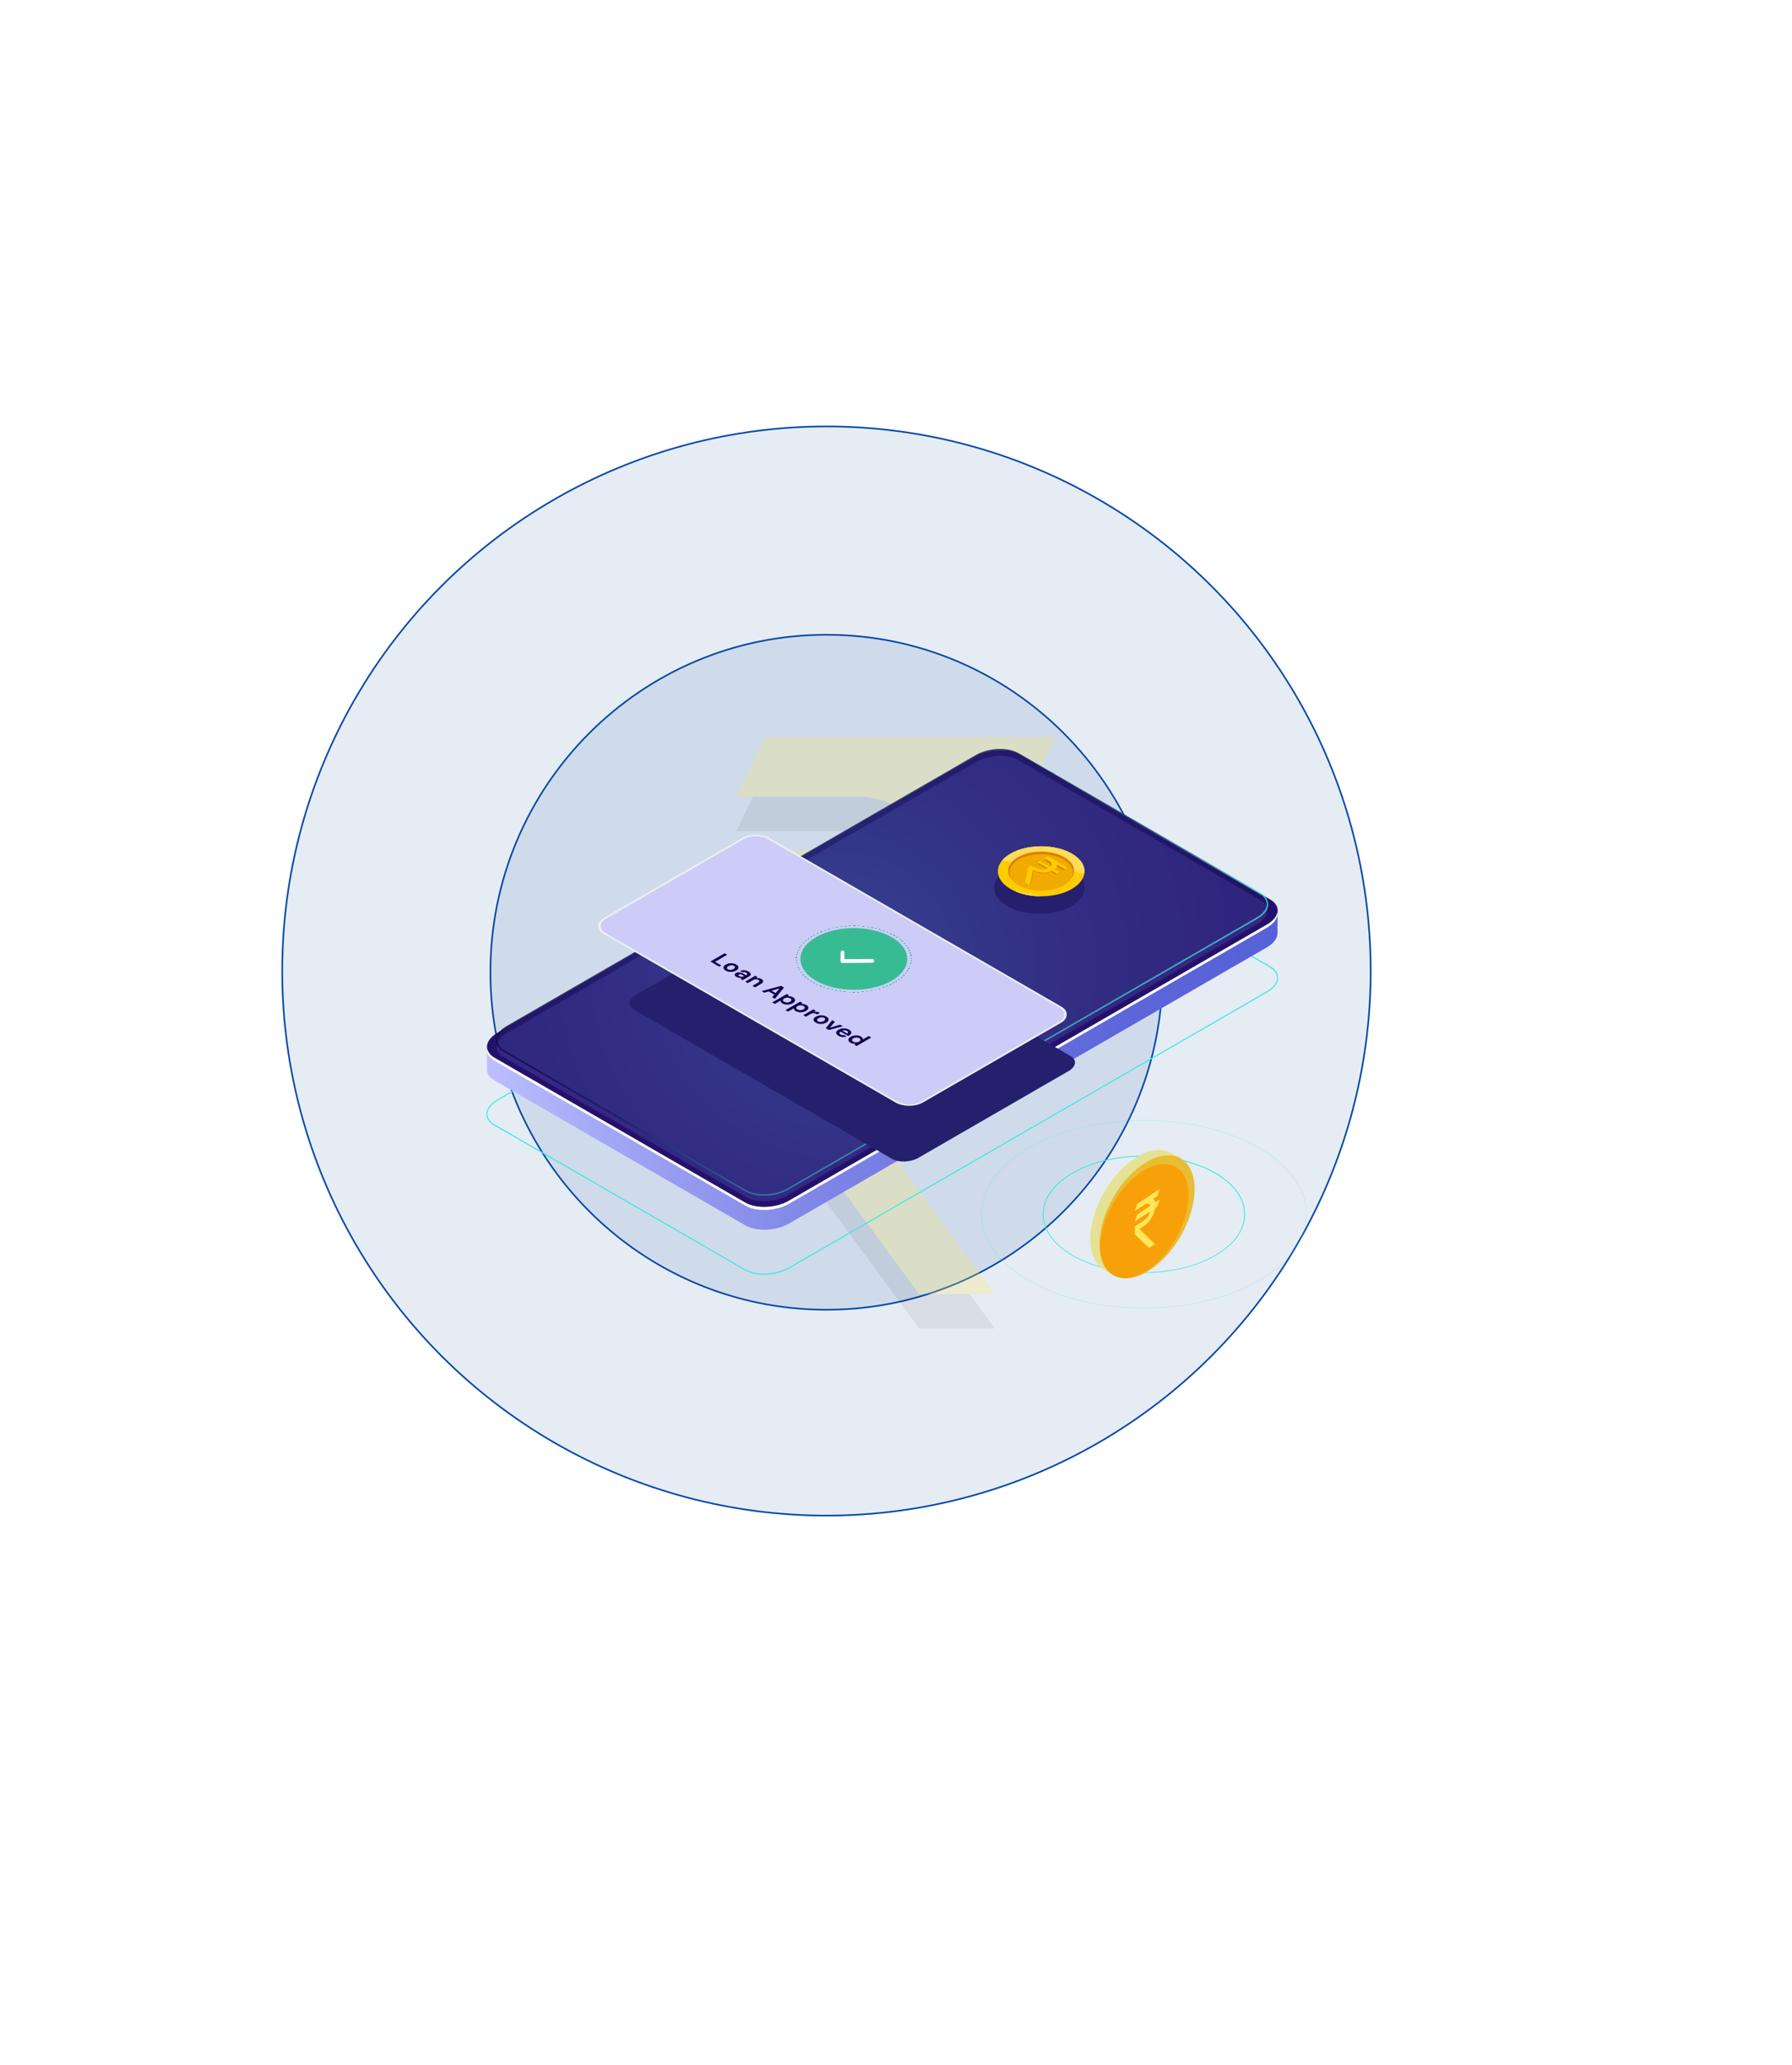 <svg width="1108" height="1276" viewBox="0 0 1108 1276" fill="none" xmlns="http://www.w3.org/2000/svg">
<circle cx="511" cy="600" r="336.5" fill="#083F8D" fill-opacity="0.1" stroke="#0347A7"/>
<path d="M718.777 600.756C718.777 715.927 625.75 809.289 511 809.289C396.249 809.289 303.223 715.927 303.223 600.756C303.223 485.584 396.249 392.223 511 392.223C625.75 392.223 718.777 485.584 718.777 600.756Z" fill="#083F8D" fill-opacity="0.1" stroke="#0347A7"/>
<g opacity="0.25" filter="url(#filter0_f_4418_89054)">
<g style="mix-blend-mode:overlay" opacity="0.25">
<path d="M615.182 820.838L491.353 652.73H530.675C550.794 652.703 570.301 645.802 585.976 633.167C601.652 620.532 612.557 602.919 616.892 583.236H634.844L652.551 546.532H617.136C614.593 534.62 609.603 523.37 602.482 513.498H634.844L652.551 476.793H472.913L455.327 513.498H530.309C540.674 513.496 550.795 516.655 559.324 522.556C567.854 528.457 574.388 536.82 578.058 546.532H472.913L455.327 583.236H577.447C573.661 592.763 567.111 600.933 558.642 606.691C550.174 612.448 540.177 615.53 529.943 615.537H454.961V667.045L568.288 820.838H615.182Z" fill="black"/>
</g>
<path d="M615.163 799.541L491.333 631.434H530.656C550.774 631.406 570.282 624.505 585.957 611.87C601.632 599.236 612.537 581.623 616.872 561.94H634.824L652.531 525.235H617.117C614.55 513.332 609.562 502.086 602.462 492.201H634.824L652.531 455.496H472.893L455.308 492.201H530.289C540.655 492.199 550.775 495.358 559.305 501.259C567.834 507.16 574.368 515.523 578.038 525.235H472.893L455.308 561.94H577.428C573.67 571.485 567.126 579.674 558.652 585.436C550.177 591.198 540.165 594.266 529.923 594.24H454.941V645.749L568.269 799.541H615.163Z" fill="#FFE65A"/>
</g>
<path d="M472.454 787.717C468.356 787.831 464.297 786.891 460.666 784.989L305.574 695.487C302.475 693.686 300.758 691.193 300.758 688.448C300.758 685.165 303.216 681.864 307.494 679.372L603.179 508.67C611.228 504.039 623.386 503.534 630.408 507.558L785.433 597.06C788.548 598.862 790.266 601.354 790.266 604.099C790.266 607.467 787.807 610.7 783.53 613.176L487.794 783.878C483.086 786.431 477.809 787.752 472.454 787.717ZM460.935 784.35C467.671 788.256 479.644 787.717 487.508 783.238L783.177 612.586C787.252 610.229 789.592 607.147 789.592 604.167C789.592 601.674 787.909 599.384 785.096 597.717L630.072 508.131C623.336 504.224 611.363 504.763 603.516 509.259L307.847 679.961C303.772 682.319 301.431 685.4 301.431 688.381C301.431 690.873 303.014 693.164 305.911 694.847L460.935 784.35Z" fill="#42E8E0"/>
<path d="M789.936 562.756L767.658 566.579L630.247 487.315C623.36 483.341 611.319 483.83 603.304 488.427L340.472 640.151L301.102 646.887V660.847C301.102 663.39 302.6 665.899 305.732 667.583L460.858 757.169C467.762 761.16 479.803 760.655 487.801 756.057L783.352 585.355C787.629 582.88 789.835 579.714 789.903 576.716L789.936 562.756Z" fill="url(#paint0_linear_4418_89054)"/>
<path d="M460.861 743.125L305.752 653.623C298.865 649.632 299.724 642.677 307.689 638.08L603.357 467.378C611.322 462.781 623.363 462.326 630.3 466.267L785.325 555.769C792.229 559.76 791.354 566.698 783.405 571.295L487.686 742.014C479.721 746.645 467.681 747.099 460.861 743.125Z" fill="#24126A"/>
<path d="M783.354 571.293L487.685 742.012C479.72 746.593 467.68 747.064 460.742 743.124L305.751 653.622C304.589 653.055 303.573 652.229 302.781 651.207C301.99 650.185 301.445 648.994 301.187 647.728C300.75 650.607 302.248 653.403 305.751 655.423L460.86 744.959C467.764 748.95 479.804 748.445 487.803 743.848L783.354 573.196C788.119 570.434 790.325 566.847 789.854 563.547C789.433 566.224 787.26 569.053 783.354 571.293Z" fill="white"/>
<path opacity="0.51" d="M461.098 739.653L311.597 653.317C304.861 649.46 305.754 642.725 313.449 638.279L603.645 470.793C611.341 466.347 622.994 465.859 629.662 469.715L779.13 556.052C785.865 559.908 784.956 566.627 777.26 571.072L487.115 738.575C479.386 743.021 467.767 743.509 461.098 739.653Z" fill="#453C9E"/>
<path style="mix-blend-mode:lighten" opacity="0.8" d="M472.387 738.862C468.374 738.972 464.4 738.063 460.835 736.218L311.333 649.865C309.992 649.244 308.843 648.271 308.01 647.049C307.177 645.827 306.69 644.403 306.602 642.927C306.602 639.694 309.01 636.444 313.203 634.019L603.398 466.516C611.212 462.003 623.1 461.464 629.904 465.438L779.405 551.774C780.751 552.398 781.904 553.373 782.743 554.597C783.582 555.821 784.075 557.249 784.171 558.729C784.171 561.962 781.746 565.212 777.553 567.637L487.34 735.14C482.752 737.629 477.606 738.91 472.387 738.862ZM461.323 735.376C467.84 739.148 479.308 738.66 486.869 734.298L777.047 566.812C780.954 564.556 783.177 561.609 783.177 558.729C783.079 557.422 782.632 556.166 781.882 555.091C781.133 554.016 780.109 553.161 778.917 552.616L629.415 466.28C622.882 462.508 611.431 462.912 603.87 467.358L313.691 634.844C309.784 637.185 307.612 640.047 307.612 642.927C307.717 644.217 308.162 645.455 308.902 646.517C309.641 647.579 310.649 648.426 311.822 648.972L461.323 735.376Z" fill="url(#paint1_linear_4418_89054)"/>
<g opacity="0.3">
<path style="mix-blend-mode:lighten" opacity="0.5" d="M461.094 735.801L311.593 649.465C304.857 645.609 305.75 638.873 313.445 634.427L603.641 466.941C611.337 462.496 622.99 462.007 629.658 465.864L779.126 552.2C785.862 556.056 784.952 562.775 777.257 567.221L487.111 734.724C479.382 739.169 467.763 739.658 461.094 735.801Z" fill="url(#paint2_radial_4418_89054)"/>
</g>
<path d="M551.604 716.1L392.094 623.999C387.937 621.629 388.498 617.472 393.258 614.707L486.316 561.08C491.076 558.336 498.268 558.024 502.383 560.415L661.894 652.496C666.051 654.886 665.51 659.043 660.75 661.787L567.692 715.518C562.953 718.179 555.74 718.47 551.604 716.1Z" fill="#25206D"/>
<g opacity="0.1">
<path d="M674.105 765.577C674.105 746.801 687.291 723.967 703.558 714.587C711.708 709.872 719.067 709.434 724.405 712.532L729.979 715.799L728.295 715.951C731.225 719.538 732.926 724.825 732.926 731.578C732.926 750.354 719.741 773.188 703.49 782.585C697.9 785.801 692.679 787.031 688.217 786.475L688.352 787.974L682.694 784.606L682.458 784.471C677.305 781.339 674.105 774.822 674.105 765.577Z" fill="#9FFFF8"/>
<path d="M730 763.873C741.499 743.954 741.498 722.425 729.997 715.784C718.495 709.144 699.849 719.908 688.349 739.826C676.85 759.744 676.851 781.274 688.353 787.914C699.854 794.554 718.5 783.791 730 763.873Z" fill="#42E8E0"/>
</g>
<path opacity="0.2" d="M707.294 808.529C681.513 808.529 655.731 802.871 636.113 791.538C617.051 780.525 606.543 765.874 606.543 750.281C606.543 734.688 617.051 719.97 636.113 709.007C675.366 686.341 739.222 686.341 778.475 709.007C797.537 720.02 808.045 734.671 808.045 750.264C808.045 765.858 797.537 780.575 778.475 791.538C758.924 802.871 733.075 808.529 707.294 808.529ZM707.294 692.589C681.614 692.589 655.95 698.23 636.399 709.428C617.472 720.408 607.132 734.856 607.132 750.281C607.132 765.706 617.522 780.137 636.399 791.033C675.484 813.598 739.121 813.598 778.188 791.033C797.065 780.137 807.455 765.655 807.455 750.264C807.455 734.873 797.065 720.408 778.188 709.513C758.638 698.23 732.974 692.589 707.294 692.589Z" fill="#42E8E0"/>
<path d="M707.288 786.518C691.273 786.518 675.293 782.998 663.084 775.959C651.212 769.106 644.695 759.995 644.695 750.279C644.695 740.563 651.145 731.486 663.084 724.582C687.451 710.504 727.074 710.504 751.492 724.582C763.363 731.436 769.897 740.546 769.897 750.262C769.897 759.979 763.363 769.106 751.492 775.959C739.3 782.998 723.302 786.518 707.288 786.518ZM707.288 714.596C691.391 714.596 675.478 718.099 663.37 725.087C651.701 731.823 645.268 740.765 645.268 750.346C645.268 759.928 651.701 768.87 663.37 775.606C687.586 789.582 726.99 789.582 751.205 775.606C762.875 768.87 769.308 759.928 769.308 750.346C769.308 740.765 762.875 731.823 751.205 725.087C739.098 718.099 723.201 714.647 707.288 714.647V714.596Z" fill="#42E8E0"/>
<path d="M674.105 765.577C674.105 746.801 687.291 723.967 703.558 714.587C711.708 709.872 719.067 709.434 724.405 712.532L729.979 715.799L728.295 715.951C731.225 719.538 732.926 724.825 732.926 731.578C732.926 750.354 719.741 773.188 703.49 782.585C697.9 785.801 692.679 787.031 688.217 786.475L688.352 787.974L682.694 784.606L682.458 784.471C677.305 781.339 674.105 774.822 674.105 765.577Z" fill="#E6E295"/>
<path d="M730 763.873C741.499 743.954 741.498 722.425 729.997 715.784C718.495 709.144 699.849 719.908 688.349 739.826C676.85 759.744 676.851 781.274 688.353 787.914C699.854 794.554 718.5 783.791 730 763.873Z" fill="#E9BD32"/>
<path d="M726.942 765.638C737.597 747.183 737.596 727.235 726.939 721.082C716.283 714.93 699.006 724.903 688.351 743.358C677.696 761.813 677.697 781.761 688.354 787.914C699.011 794.066 716.287 784.093 726.942 765.638Z" fill="#F7A00A"/>
<path d="M714.115 768.713L704.486 759.454L707.544 757.411C709.108 756.363 710.625 754.706 711.844 752.712C713.063 750.718 713.911 748.507 714.248 746.444L715.644 745.512L717.021 741.165L714.267 743.005C714.068 742.028 713.68 741.237 713.128 740.683L715.644 739.002L717.021 734.655L703.052 743.989L701.685 748.329L707.515 744.433C708.321 743.894 709.108 743.664 709.772 743.771C710.435 743.879 710.943 744.32 711.228 745.036L703.052 750.499L701.685 754.839L711.181 748.494C710.889 749.58 710.38 750.685 709.721 751.663C709.062 752.641 708.283 753.448 707.487 753.977L701.656 757.873V762.681L710.469 771.149L714.115 768.713Z" fill="#FFE65A"/>
<path d="M662.468 559.861C651.504 566.19 633.764 566.161 622.852 559.861C611.887 553.531 611.939 543.29 622.852 536.99C633.816 530.66 651.556 530.69 662.468 536.99C673.484 543.29 673.433 553.531 662.468 559.861Z" fill="#25206D"/>
<path d="M658.819 542.69L654.186 540.016C654.297 540.893 653.852 541.835 652.592 542.733L655.668 544.509L654.112 545.408L651.073 543.653C647.626 545.301 643.327 545.172 639.621 543.161C639.287 545.878 638.509 549.066 637.694 552.276L635.025 550.735C635.767 547.783 636.397 545.065 636.841 541.728L638.769 540.615L640.325 541.514C643.364 543.268 646.403 543.396 648.701 542.284L642.289 538.583L643.846 537.684L650.146 541.321C651.555 540.037 650.962 538.668 648.516 537.256L646.514 536.101L648.516 534.945L660.338 541.77L658.782 542.669L658.819 542.69Z" fill="#EA9C00"/>
<path d="M658.819 542.218L654.186 539.543C654.297 540.421 653.852 541.362 652.592 542.261L655.668 544.036L654.112 544.935L651.073 543.181C647.626 544.828 643.327 544.7 639.621 542.688C639.287 545.406 638.509 548.594 637.694 551.803L634.988 550.241C635.73 547.288 636.36 544.571 636.804 541.234L638.732 540.121L640.288 541.02C643.327 542.774 646.366 542.902 648.664 541.79L642.326 538.131L643.883 537.233L650.183 540.87C651.592 539.586 650.999 538.217 648.553 536.805L646.551 535.649L648.553 534.494L660.375 541.319L658.819 542.218Z" fill="#FFCC00"/>
<path d="M662.708 549.307C652.257 555.34 635.283 555.34 624.831 549.307C614.38 543.273 614.38 533.474 624.831 527.441C635.283 521.407 652.257 521.407 662.708 527.441C673.159 533.474 673.196 543.252 662.708 549.307Z" fill="#FFCC00"/>
<path d="M670.453 539.7C671.121 535.293 668.526 530.8 662.708 527.441C652.257 521.407 635.283 521.407 624.831 527.441C622.645 528.703 620.903 530.137 619.643 531.677C636.654 534.18 653.628 536.833 670.453 539.7Z" fill="#FCDC59"/>
<path d="M627.128 550.507C631.983 552.71 637.876 553.844 643.731 553.844C639.358 552.946 634.985 552.09 630.575 551.213C629.426 550.977 628.277 550.742 627.128 550.507Z" fill="#FCDC59"/>
<path d="M658.147 546.332C650.179 550.932 637.282 550.932 629.314 546.332C621.346 541.732 621.346 534.286 629.314 529.686C637.282 525.086 650.179 525.086 658.147 529.686C666.115 534.286 666.115 541.732 658.147 546.332Z" fill="#DA8100"/>
<path d="M657.612 547.114C649.948 551.538 637.547 551.517 629.919 547.114C622.255 542.689 622.291 535.53 629.919 531.126C637.583 526.702 649.984 526.723 657.612 531.126C665.312 535.53 665.276 542.689 657.612 547.114Z" fill="#F0AA00"/>
<path d="M657.335 537.657L652.902 535.098C653.009 535.938 652.583 536.838 651.378 537.698L654.321 539.398L652.832 540.257L649.924 538.579C646.625 540.155 642.512 540.032 638.965 538.108C638.646 540.708 637.901 543.758 637.121 546.829L634.568 545.355C635.277 542.53 635.88 539.93 636.306 536.736L638.15 535.671L639.639 536.531C642.547 538.21 645.455 538.333 647.654 537.268L641.519 533.727L643.008 532.867L649.037 536.347C650.385 535.119 649.817 533.808 647.477 532.457L645.562 531.352L647.477 530.246L658.789 536.777L657.3 537.637L657.335 537.657Z" fill="#DA8100"/>
<path d="M658.431 537.053L653.65 534.293C653.765 535.198 653.305 536.17 652.005 537.097L655.18 538.93L653.573 539.858L650.436 538.047C646.879 539.747 642.441 539.615 638.616 537.539C638.272 540.344 637.468 543.634 636.627 546.947L633.834 545.335C634.599 542.287 635.25 539.482 635.709 536.037L637.698 534.889L639.304 535.816C642.441 537.627 645.578 537.76 647.95 536.611L641.408 532.835L643.015 531.907L649.518 535.662C650.972 534.337 650.36 532.923 647.835 531.466L645.769 530.273L647.835 529.081L660.038 536.125L658.431 537.053Z" fill="#FFCC00"/>
<rect y="0.606" width="238.096" height="123.092" rx="9.549" transform="matrix(0.825 0.476 -0.825 0.476 467.789 513.298)" fill="#CDCCF8" stroke="#ECF0F3" stroke-width="1.273"/>
<path d="M439.223 594.118L448.04 589.027L449.653 589.958L442.095 594.321L446 596.576L444.74 597.303L439.223 594.118ZM448.687 599.756C448.082 599.407 447.675 599.012 447.465 598.571C447.263 598.134 447.263 597.693 447.465 597.247C447.683 596.801 448.116 596.391 448.762 596.018C449.409 595.645 450.119 595.4 450.891 595.284C451.672 595.162 452.441 595.16 453.196 595.276C453.961 595.398 454.645 595.633 455.25 595.982C455.846 596.326 456.245 596.716 456.446 597.153C456.656 597.594 456.652 598.037 456.434 598.483C456.232 598.929 455.808 599.339 455.161 599.712C454.515 600.086 453.801 600.333 453.02 600.454C452.256 600.575 451.492 600.575 450.727 600.454C449.963 600.333 449.283 600.1 448.687 599.756ZM450.085 598.949C450.505 599.191 451.026 599.312 451.647 599.312C452.277 599.308 452.902 599.126 453.524 598.767C454.145 598.408 454.456 598.049 454.456 597.691C454.464 597.327 454.263 597.027 453.851 596.789C453.423 596.542 452.894 596.42 452.264 596.425C451.651 596.43 451.034 596.612 450.412 596.971C449.791 597.33 449.472 597.688 449.455 598.047C449.455 598.406 449.665 598.706 450.085 598.949ZM455.482 603.679C454.945 603.369 454.588 603.066 454.411 602.77C454.243 602.469 454.218 602.188 454.336 601.926C454.453 601.664 454.684 601.434 455.029 601.235C455.608 600.901 456.305 600.76 457.12 600.814C457.934 600.867 458.795 601.155 459.702 601.679L461.289 602.595L461.44 602.508C461.869 602.261 462.062 602.009 462.02 601.752C461.978 601.495 461.776 601.262 461.415 601.054C461.088 600.865 460.722 600.746 460.319 600.697C459.924 600.644 459.547 600.688 459.185 600.828L457.611 599.919C458.106 599.682 458.652 599.541 459.248 599.497C459.853 599.459 460.453 599.51 461.05 599.65C461.654 599.786 462.217 600.004 462.738 600.305C463.628 600.819 464.107 601.352 464.174 601.904C464.241 602.457 463.867 602.969 463.053 603.439L459.211 605.657L457.838 604.864L458.694 604.195C458.173 604.282 457.636 604.292 457.082 604.224C456.536 604.161 456.003 603.979 455.482 603.679ZM457.107 603.163C457.569 603.429 458.077 603.548 458.631 603.519C459.194 603.495 459.731 603.373 460.244 603.155L458.871 602.363C458.442 602.115 458.056 601.984 457.712 601.97C457.376 601.951 457.094 602.006 456.868 602.137C456.624 602.278 456.528 602.44 456.578 602.624C456.628 602.809 456.805 602.988 457.107 603.163ZM460.749 606.545L466.997 602.938L468.421 603.76L467.489 604.444C468.051 604.342 468.622 604.332 469.202 604.414C469.79 604.502 470.331 604.688 470.827 604.974C471.599 605.42 471.956 605.908 471.897 606.436C471.839 606.964 471.339 607.5 470.398 608.043L466.871 610.079L465.259 609.149L468.635 607.2C469.172 606.889 469.475 606.589 469.542 606.298C469.609 606.007 469.412 605.728 468.95 605.462C468.496 605.2 467.963 605.076 467.35 605.091C466.745 605.11 466.157 605.285 465.586 605.614L462.362 607.476L460.749 606.545ZM470.886 612.397L482.928 609.168L484.742 610.215L479.149 617.167L477.436 616.178L478.771 614.593L475.332 612.608L472.574 613.371L470.886 612.397ZM477.033 612.135L479.59 613.611L481.971 610.753L477.033 612.135ZM477.476 619.401L486.495 614.194L487.931 615.023L487.213 615.641C487.692 615.598 488.2 615.61 488.737 615.678C489.283 615.751 489.821 615.94 490.35 616.245C490.938 616.584 491.32 616.97 491.496 617.401C491.672 617.833 491.647 618.269 491.42 618.71C491.194 619.151 490.765 619.554 490.136 619.917C489.506 620.281 488.809 620.528 488.045 620.659C487.289 620.785 486.537 620.797 485.79 620.696C485.051 620.589 484.387 620.366 483.799 620.027C483.329 619.755 483.006 619.467 482.829 619.161C482.653 618.856 482.615 618.548 482.716 618.238L479.088 620.332L477.476 619.401ZM484.87 619.016C485.382 619.311 485.979 619.457 486.659 619.452C487.339 619.447 487.952 619.287 488.498 618.972C489.044 618.657 489.325 618.301 489.342 617.903C489.359 617.506 489.111 617.159 488.599 616.863C488.078 616.563 487.473 616.417 486.785 616.427C486.113 616.437 485.504 616.599 484.958 616.914C484.412 617.229 484.127 617.583 484.102 617.976C484.093 618.368 484.349 618.715 484.87 619.016ZM485.693 624.145L494.713 618.938L496.149 619.767L495.431 620.385C495.909 620.342 496.417 620.354 496.955 620.422C497.501 620.494 498.038 620.684 498.567 620.989C499.155 621.328 499.537 621.714 499.713 622.145C499.89 622.577 499.865 623.013 499.638 623.454C499.411 623.895 498.983 624.298 498.353 624.661C497.723 625.025 497.026 625.272 496.262 625.403C495.506 625.529 494.755 625.541 494.007 625.439C493.268 625.333 492.605 625.11 492.017 624.77C491.547 624.499 491.223 624.21 491.047 623.905C490.871 623.6 490.833 623.292 490.934 622.981L487.306 625.076L485.693 624.145ZM493.088 623.76C493.6 624.055 494.196 624.201 494.876 624.196C495.557 624.191 496.17 624.031 496.715 623.716C497.261 623.401 497.543 623.045 497.559 622.647C497.576 622.249 497.328 621.903 496.816 621.607C496.296 621.306 495.691 621.161 495.002 621.171C494.33 621.18 493.722 621.343 493.176 621.658C492.63 621.973 492.344 622.327 492.319 622.72C492.311 623.112 492.567 623.459 493.088 623.76ZM496.682 627.289L502.93 623.682L504.366 624.511L503.346 625.275C503.975 625.173 504.601 625.166 505.223 625.253C505.861 625.34 506.444 625.536 506.973 625.842L505.273 626.824L504.819 626.562C504.467 626.358 504.097 626.208 503.711 626.111C503.325 626.014 502.917 625.997 502.489 626.06C502.069 626.128 501.62 626.3 501.141 626.576L498.294 628.22L496.682 627.289ZM504.413 631.926C503.808 631.577 503.401 631.182 503.191 630.741C502.989 630.305 502.989 629.864 503.191 629.418C503.409 628.972 503.841 628.562 504.488 628.189C505.135 627.815 505.844 627.57 506.617 627.454C507.398 627.333 508.166 627.33 508.922 627.447C509.686 627.568 510.371 627.803 510.975 628.152C511.572 628.496 511.971 628.887 512.172 629.323C512.382 629.764 512.378 630.208 512.159 630.654C511.958 631.1 511.534 631.51 510.887 631.883C510.241 632.256 509.527 632.503 508.746 632.625C507.982 632.746 507.217 632.746 506.453 632.625C505.689 632.503 505.009 632.271 504.413 631.926ZM505.811 631.119C506.231 631.362 506.751 631.483 507.373 631.483C508.003 631.478 508.628 631.296 509.25 630.937C509.871 630.579 510.182 630.22 510.182 629.861C510.19 629.498 509.989 629.197 509.577 628.959C509.149 628.712 508.62 628.591 507.99 628.596C507.377 628.601 506.76 628.782 506.138 629.141C505.517 629.5 505.198 629.859 505.181 630.218C505.181 630.576 505.391 630.877 505.811 631.119ZM510.585 635.315L514.541 630.385L516.229 631.359L513.092 635.003L519.403 633.192L521.091 634.166L512.538 636.443L510.585 635.315ZM518.437 640.023C517.807 639.659 517.383 639.259 517.165 638.823C516.946 638.387 516.942 637.948 517.152 637.507C517.362 637.066 517.786 636.661 518.425 636.292C519.071 635.919 519.781 635.664 520.553 635.529C521.334 635.398 522.103 635.391 522.859 635.507C523.631 635.623 524.345 635.87 525 636.249C525.613 636.603 526.02 636.993 526.222 637.419C526.423 637.846 526.419 638.27 526.209 638.692C526.016 639.114 525.634 639.49 525.063 639.819C524.971 639.873 524.87 639.926 524.761 639.979C524.66 640.037 524.551 640.096 524.433 640.154L519.684 637.412C519.231 637.713 519.017 638.03 519.042 638.365C519.075 638.704 519.31 639 519.747 639.252C520.075 639.441 520.419 639.557 520.78 639.601C521.158 639.645 521.519 639.63 521.863 639.557L523.501 640.503C522.989 640.663 522.43 640.757 521.826 640.786C521.238 640.816 520.65 640.767 520.062 640.641C519.483 640.52 518.941 640.314 518.437 640.023ZM523.69 637.005C523.295 636.777 522.833 636.641 522.304 636.598C521.784 636.549 521.255 636.632 520.717 636.845L523.829 638.641C524.215 638.389 524.391 638.113 524.358 637.812C524.324 637.512 524.101 637.242 523.69 637.005ZM525.802 644.275C525.214 643.935 524.832 643.55 524.656 643.118C524.479 642.687 524.504 642.25 524.731 641.809C524.958 641.368 525.386 640.966 526.016 640.602C526.646 640.239 527.339 639.994 528.094 639.868C528.859 639.737 529.61 639.725 530.349 639.831C531.097 639.933 531.764 640.154 532.352 640.493C532.822 640.765 533.146 641.053 533.322 641.358C533.498 641.664 533.536 641.972 533.435 642.282L537.114 640.159L538.726 641.089L529.656 646.325L528.22 645.496L528.938 644.878C528.46 644.922 527.948 644.907 527.402 644.834C526.864 644.767 526.331 644.58 525.802 644.275ZM527.553 643.656C528.073 643.957 528.67 644.102 529.342 644.093C530.03 644.083 530.647 643.921 531.193 643.605C531.739 643.29 532.016 642.936 532.025 642.544C532.05 642.151 531.802 641.804 531.281 641.504C530.769 641.208 530.173 641.063 529.493 641.068C528.812 641.072 528.199 641.232 527.654 641.547C527.108 641.863 526.826 642.219 526.81 642.616C526.793 643.014 527.041 643.361 527.553 643.656Z" fill="#11004C"/>
<circle cx="28.296" cy="28.296" r="28.296" transform="matrix(0.825 0.476 -0.825 0.476 527.93 565.602)" fill="#37BB93"/>
<g filter="url(#filter1_d_4418_89054)">
<circle cx="30.757" cy="30.757" r="30.464" transform="matrix(0.825 0.476 -0.825 0.476 527.93 563.262)" stroke="#37BB93" stroke-width="0.586" stroke-dasharray="1.17 1.17" shape-rendering="crispEdges"/>
</g>
<path d="M520.951 588.502L520.855 593.835L539.324 593.722" stroke="white" stroke-width="2.343" stroke-linecap="round" stroke-linejoin="round"/>
<defs>
<filter id="filter0_f_4418_89054" x="0.367" y="0.922" width="1106.76" height="1274.49" filterUnits="userSpaceOnUse" color-interpolation-filters="sRGB">
<feFlood flood-opacity="0" result="BackgroundImageFix"/>
<feBlend mode="normal" in="SourceGraphic" in2="BackgroundImageFix" result="shape"/>
<feGaussianBlur stdDeviation="227.287" result="effect1_foregroundBlur_4418_89054"/>
</filter>
<filter id="filter1_d_4418_89054" x="490.46" y="570.23" width="74.939" height="44.623" filterUnits="userSpaceOnUse" color-interpolation-filters="sRGB">
<feFlood flood-opacity="0" result="BackgroundImageFix"/>
<feColorMatrix in="SourceAlpha" type="matrix" values="0 0 0 0 0 0 0 0 0 0 0 0 0 0 0 0 0 0 127 0" result="hardAlpha"/>
<feOffset/>
<feGaussianBlur stdDeviation="0.803"/>
<feComposite in2="hardAlpha" operator="out"/>
<feColorMatrix type="matrix" values="0 0 0 0 0.302 0 0 0 0 0.816 0 0 0 0 0.996 0 0 0 0.32 0"/>
<feBlend mode="normal" in2="BackgroundImageFix" result="effect1_dropShadow_4418_89054"/>
<feBlend mode="normal" in="SourceGraphic" in2="effect1_dropShadow_4418_89054" result="shape"/>
</filter>
<linearGradient id="paint0_linear_4418_89054" x1="301.102" y1="622.217" x2="789.936" y2="622.217" gradientUnits="userSpaceOnUse">
<stop stop-color="#BCBEFF"/>
<stop offset="0.15" stop-color="#A3A7F5"/>
<stop offset="0.39" stop-color="#8289E8"/>
<stop offset="0.61" stop-color="#6A73DF"/>
<stop offset="0.82" stop-color="#5C66D9"/>
<stop offset="1" stop-color="#5761D7"/>
</linearGradient>
<linearGradient id="paint1_linear_4418_89054" x1="613.603" y1="691.357" x2="477.135" y2="510.282" gradientUnits="userSpaceOnUse">
<stop stop-color="#42E8E0"/>
<stop offset="0.11" stop-color="#37B6BF"/>
<stop offset="0.22" stop-color="#2C87A1"/>
<stop offset="0.34" stop-color="#235F87"/>
<stop offset="0.46" stop-color="#1C3F72"/>
<stop offset="0.58" stop-color="#162561"/>
<stop offset="0.71" stop-color="#121355"/>
<stop offset="0.85" stop-color="#10084E"/>
<stop offset="1" stop-color="#0F054C"/>
</linearGradient>
<radialGradient id="paint2_radial_4418_89054" cx="0" cy="0" r="1" gradientUnits="userSpaceOnUse" gradientTransform="translate(521.043 596.606) scale(382.611 382.611)">
<stop stop-color="#42E8E0"/>
<stop offset="0.11" stop-color="#37B6BF"/>
<stop offset="0.22" stop-color="#2C87A1"/>
<stop offset="0.34" stop-color="#235F87"/>
<stop offset="0.46" stop-color="#1C3F72"/>
<stop offset="0.58" stop-color="#162561"/>
<stop offset="0.71" stop-color="#121355"/>
<stop offset="0.85" stop-color="#10084E"/>
<stop offset="1" stop-color="#0F054C"/>
</radialGradient>
</defs>
</svg>
